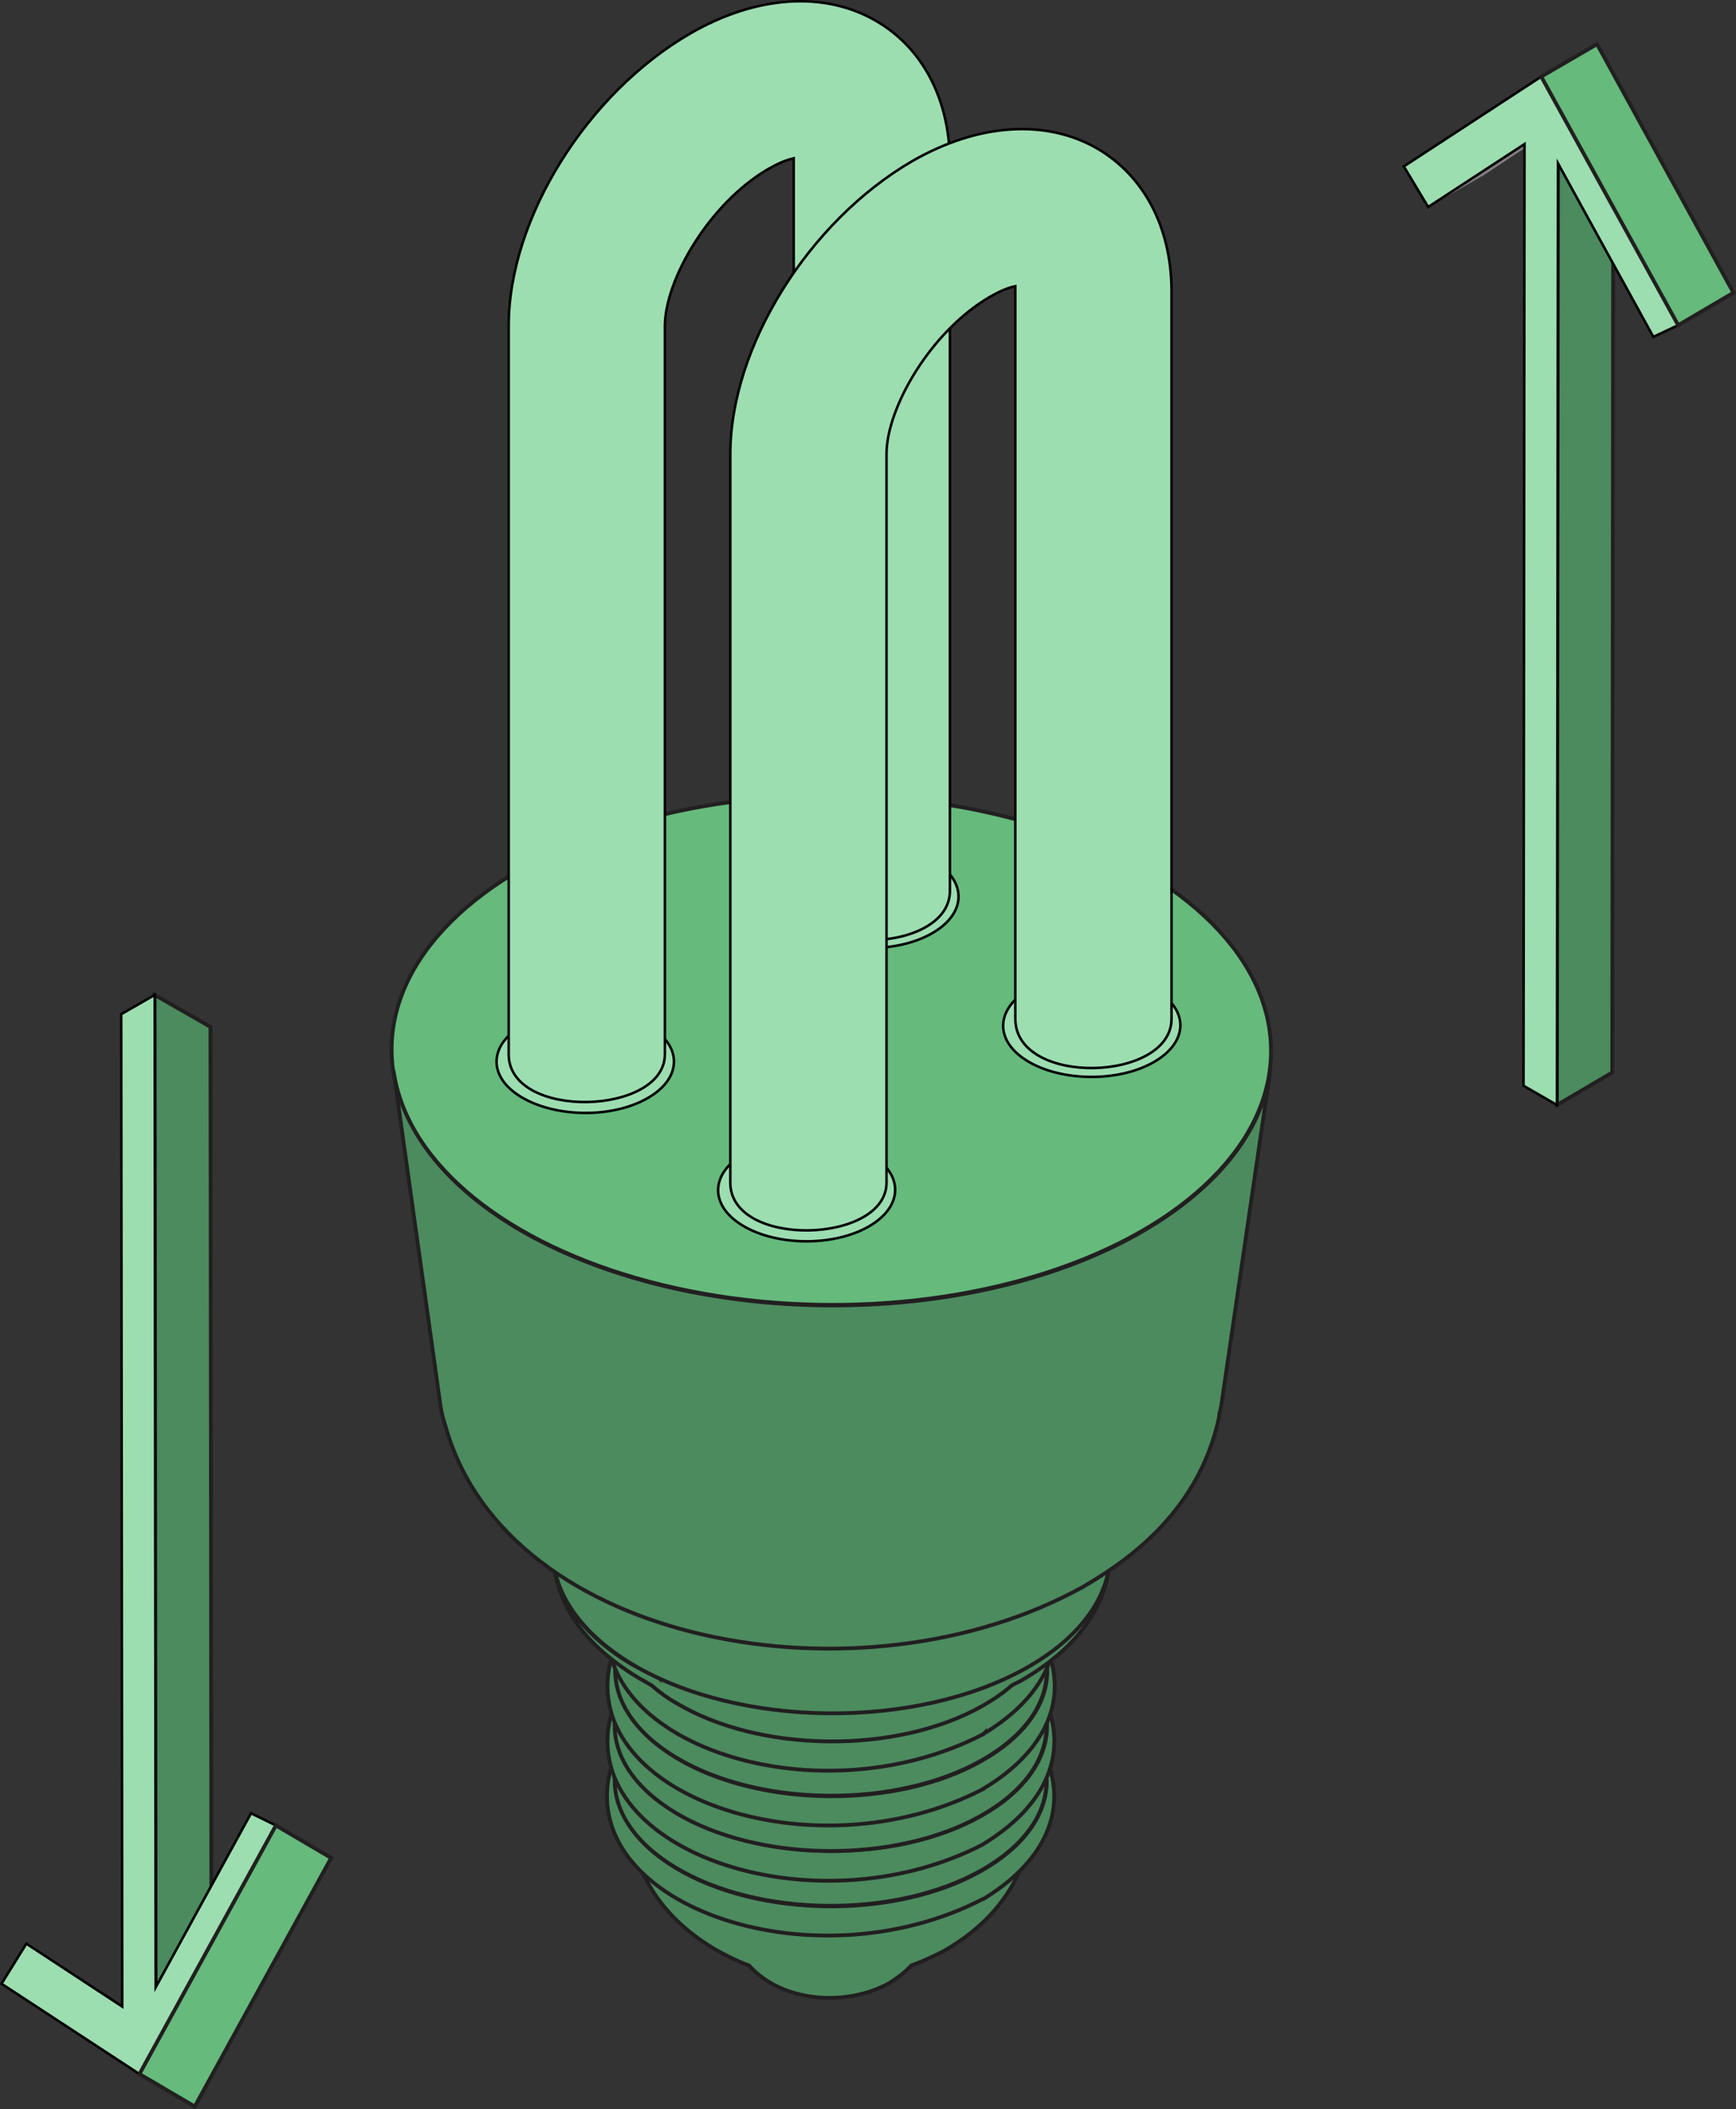 <?xml version="1.0" encoding="utf-8"?>
<!-- Generator: Adobe Illustrator 25.3.1, SVG Export Plug-In . SVG Version: 6.00 Build 0)  -->
<svg version="1.1" id="Layer_1" xmlns="http://www.w3.org/2000/svg" xmlns:xlink="http://www.w3.org/1999/xlink" x="0px" y="0px"
	 viewBox="0 0 342.3 415.7" style="enable-background:new 0 0 342.3 415.7;" xml:space="preserve">
<rect x="0" y="0" width="342.3" height="415.7" fill="#333333" stroke="none"/>
<style type="text/css">
	.st0{fill:#4B8B5E;stroke:#221F20;stroke-width:0.75;stroke-miterlimit:10;}
	.st1{fill:url(#SVGID_1_);}
	.st2{fill:#65BA7C;stroke:#221F20;stroke-width:0.75;stroke-miterlimit:10;}
	.st3{fill:#9DDEB1;stroke:#000000;stroke-width:0.5;stroke-miterlimit:10;}
	.st4{fill:#808080;}
	.st5{fill:#FCFCFC;}
</style>
<path class="st0" d="M191.6,373.2c-2.4,1.3-5,2.5-7.7,3.3c-0.4-2.6-2.3-5.1-5.6-7.1c-7.8-4.7-20.7-4.8-28.7-0.3
	c-3.6,2-5.6,4.6-6,7.2c-2.9-1-5.7-2.2-8.4-3.8c-7-4.2-10.8-9.6-11.2-15c0.3,5.3,1.8,17.5,16.6,26.5c2.3,1.3,4.6,2.5,7.1,3.4
	c6.6,7.4,19.3,8.1,27.6,3.5c1.6-1,3.1-2.1,4.4-3.5c2.2-0.8,4.4-1.8,6.5-2.9l0,0c15.3-8.8,17.1-21.3,17.4-26.8
	C203,363.5,199,369,191.6,373.2z"/>
<path class="st0" d="M124,357.6c0-0.4,0-0.8,0-1.2C123.9,356.9,123.9,357.3,124,357.6z"/>
<path class="st0" d="M203.6,358c0-0.4,0.1-0.9,0.1-1.3C203.6,357.1,203.6,357.5,203.6,358z"/>
<path class="st0" d="M194.7,333.9c-22.4-13.9-67.4-8.3-74.1,14.1c-8.1,27,39.2,43.9,73.2,26.3h0.1
	C214.4,361.8,210.3,343.6,194.7,333.9z M193.4,368.8c-16.9,9.5-43.8,9.2-60.1-0.6s-16-25.4,0.9-34.8s43.8-9.2,60.2,0.6
	S210.3,359.3,193.4,368.8z"/>
<path class="st0" d="M194.3,333.9c-16.4-9.8-43.3-10.1-60.2-0.6s-17.2,25-0.9,34.8s43.3,10.1,60.2,0.6S210.7,343.7,194.3,333.9z
	 M136,334.4c15.8-8.9,41-8.6,56.4,0.6c6.4,3.9,10.1,8.6,11,13.6c-1,5.1-5,10-11.8,13.8c-15.8,8.9-41,8.6-56.4-0.6
	c-6.4-3.8-10-8.6-11-13.5C125.2,343.2,129.1,338.3,136,334.4L136,334.4z"/>
<path class="st0" d="M194.8,323.1L194.8,323.1c-22.4-13.9-67.4-8.3-74.1,14.1c-8.1,27,39.2,43.9,73.2,26.3l0.1-0.1
	C214.4,350.9,210.3,332.7,194.8,323.1z M193.5,357.9c-16.8,9.5-43.8,9.2-60.1-0.6s-16-25.4,0.9-34.8s43.8-9.2,60.2,0.6
	S210.3,348.5,193.5,357.9z"/>
<path class="st0" d="M194.3,323.1c-16.3-9.8-43.3-10.1-60.2-0.6s-17.2,25-0.9,34.8s43.3,10.1,60.2,0.6S210.7,332.9,194.3,323.1z
	 M136,323.6c15.8-8.9,41.1-8.6,56.4,0.6c6.4,3.8,10.1,8.6,11,13.5c-1,5.1-5,10-11.8,13.9c-15.8,8.9-41.1,8.6-56.4-0.6
	c-6.4-3.8-10.1-8.6-11-13.5C125.2,332.3,129.2,327.4,136,323.6z"/>
<path class="st0" d="M194.8,312.2c-22.4-13.9-67.4-8.3-74.1,14.1c-8.1,27,39.2,43.9,73.2,26.3c0.1,0,0.2-0.1,0.1-0.1
	C214.5,340.1,210.4,321.9,194.8,312.2z M193.5,347.1c-16.8,9.5-43.8,9.2-60.1-0.6s-16-25.4,0.9-34.8s43.8-9.2,60.2,0.6
	S210.4,337.6,193.5,347.1L193.5,347.1z"/>
<path class="st0" d="M194.4,312.2c-16.4-9.8-43.3-10.1-60.2-0.6s-17.2,25-0.9,34.8s43.3,10.1,60.2,0.6S210.7,322,194.4,312.2z
	 M136,312.7c15.8-8.9,41.1-8.6,56.5,0.6c6.4,3.9,10.1,8.7,11.1,13.6c-1.1,5.1-5,10-11.8,13.8c-15.8,8.9-41.1,8.6-56.5-0.6
	c-6.4-3.8-10.1-8.6-11-13.5C125.2,321.5,129.1,316.6,136,312.7L136,312.7z"/>
<path class="st0" d="M194.8,301.4c-22.4-13.9-67.4-8.3-74.1,14.1c-8.1,27,39.2,43.9,73.2,26.3c0.1-0.1,0.2-0.2,0.3-0.3
	c0,0.1-0.1,0.2-0.2,0.2C214.5,329.3,210.4,311.1,194.8,301.4z M193.5,336.2c-16.8,9.5-43.8,9.2-60.2-0.6s-16-25.4,0.9-34.8
	s43.8-9.2,60.2,0.6S210.4,326.8,193.5,336.2L193.5,336.2z"/>
<path class="st0" d="M203,328.3c6.5-8.9,3.7-19.5-8.6-26.9c-16.4-9.8-43.3-10.1-60.2-0.6c-13,7.3-16.2,18.2-9.5,27.3l-0.2-0.1
	c-8.9-5.3-13.9-12-15.2-18.7c1,6.1,4.4,13.9,16.4,21.3c0.9,0.5,1.8,1,2.8,1.6c1.5,1.3,3.1,2.5,4.9,3.5c16.4,9.8,43.3,10.1,60.2,0.6
	c2.1-1.2,4.1-2.5,5.9-4.1c0.5-0.3,1-0.5,1.6-0.8c13.8-7.9,16.8-16.9,17.6-22.2C217.4,316.1,212.2,322.9,203,328.3z M136,301.9
	c15.8-8.9,41.1-8.6,56.5,0.6c13.2,7.9,14.8,19.8,4.9,28.7c-1.9,0.8-3.8,1.6-5.8,2.2v-5.8c-15.8,8.9-41.2,8.6-56.6-0.6
	c-5.9-3.5-9.5-7.9-10.8-12.4C125.8,309.9,129.7,305.4,136,301.9L136,301.9z M129.2,330c-0.1-0.1-0.3-0.3-0.4-0.5
	C128.9,329.7,129.1,329.8,129.2,330z M128.3,329l-0.4-0.5L128.3,329z M127.4,328l-0.3-0.5L127.4,328z M126.7,327
	c-0.1-0.2-0.2-0.3-0.3-0.5C126.5,326.6,126.6,326.8,126.7,327L126.7,327z M126,326c-0.1-0.2-0.2-0.3-0.3-0.5
	C125.8,325.5,125.9,325.7,126,326L126,326z M125.5,324.9c-0.1-0.2-0.2-0.3-0.2-0.5C125.3,324.5,125.4,324.7,125.5,324.9L125.5,324.9
	z M125,323.8c-0.1-0.2-0.1-0.3-0.2-0.5C124.8,323.4,124.9,323.6,125,323.8L125,323.8z M124.6,322.7c0-0.2-0.1-0.3-0.1-0.5
	C124.5,322.3,124.5,322.5,124.6,322.7L124.6,322.7z M124.3,321.6c0-0.2-0.1-0.3-0.1-0.5C124.2,321.2,124.2,321.4,124.3,321.6
	L124.3,321.6z M124.1,320.6L124,320L124.1,320.6z M124,319.5c0-0.2,0-0.3,0-0.5C123.9,319,123.9,319.2,124,319.5L124,319.5z
	 M129.8,330.6c0.1,0.1,0.3,0.3,0.4,0.4l0,0L129.8,330.6z"/>
<linearGradient id="SVGID_1_" gradientUnits="userSpaceOnUse" x1="144.481" y1="163.73" x2="183.456" y2="96.22" gradientTransform="matrix(1 0 0 -1 0 417.276)">
	<stop  offset="0" style="stop-color:#D4D4DA"/>
	<stop  offset="1" style="stop-color:#DDDDE2"/>
</linearGradient>
<path class="st1" d="M203.4,265.2c-21.1-12.6-55.9-13-77.7-0.8s-22.2,32.4-1.1,45s55.9,13,77.7,0.8S224.5,277.8,203.4,265.2z"/>
<path class="st0" d="M202.3,310.2c-21.8,12.2-56.6,11.9-77.7-0.8c-10.4-6.2-15.6-14.2-15.6-22.3v18.6c0,8,5.2,16,15.6,22.3
	c21.1,12.6,55.9,13,77.7,0.8c11.1-6.2,16.6-14.5,16.6-22.7v-18.5C218.9,295.7,213.3,304,202.3,310.2z"/>
<ellipse transform="matrix(2.792620e-03 -1 1 2.792620e-03 -43.539 370.417)" class="st2" cx="164" cy="207" rx="50.2" ry="86.7"/>
<path class="st0" d="M240.6,278c0.1-0.3,0.1-0.6,0.2-0.9l9.6-65.6c-1.7,11.6-10.4,22.9-26,31.7c-34.3,19.3-89.2,18.7-122.6-1.2
	c-14.5-8.7-22.6-19.7-24.2-30.9l9.2,65.6c0.2,1.6,0.6,3.1,1.1,4.6c12.2,43,81.9,55.7,125.6,31.5c6.9-4.1,22.7-13.6,26.9-33.6V279
	C240.4,278.6,240.5,278.3,240.6,278z"/>
<path class="st3" d="M227.8,195.1c-6.7-4-17.8-4.1-24.7-0.2s-7.1,10.3-0.4,14.3s17.8,4.1,24.7,0.2S234.6,199.1,227.8,195.1z"/>
<path class="st3" d="M171.6,227.5c-6.7-4-17.8-4.1-24.7-0.2s-7.1,10.3-0.4,14.3s17.8,4.1,24.7,0.2S178.3,231.5,171.6,227.5z"/>
<path class="st3" d="M127.9,202.2c-6.7-4-17.8-4.1-24.7-0.2s-7.1,10.3-0.3,14.3s17.8,4.1,24.7,0.2
	C134.5,212.6,134.7,206.2,127.9,202.2z"/>
<path class="st3" d="M184.1,169.7c-6.7-4-17.8-4.1-24.7-0.2s-7.1,10.3-0.4,14.3s17.8,4.1,24.7,0.2S190.8,173.7,184.1,169.7z"/>
<path class="st3" d="M172.7,4.1c-10.2-5.9-23.6-5-36.6,2.5c-20.4,11.8-35.8,36.5-35.8,57.6v143.6c0,13,30.8,12.1,30.8,0V64.3
	c0-9.1,8.7-24.2,20.4-31c1.6-0.9,3.2-1.7,5-2.1c0,0.2,0,0.4,0,0.7v143.7c0,13.4,30.8,12.5,30.8,0V31.8
	C187.2,19.5,181.9,9.4,172.7,4.1z"/>
<path class="st3" d="M216.4,29.3c-10.2-5.9-23.6-5-36.6,2.5C159.4,43.7,144,68.4,144,89.5v143.6c0,13,30.8,12.1,30.8,0V89.5
	c0-9.1,8.7-24.2,20.4-31c1.6-0.9,3.2-1.7,5-2.1c0,0.2,0,0.4,0,0.7v143.7c0,13.4,30.8,12.5,30.8,0V57.1
	C230.9,44.8,225.6,34.7,216.4,29.3z"/>
<polygon class="st0" points="30.7,391.7 41.7,398.1 41.5,202.4 30.5,196.1 "/>
<polygon class="st3" points="49.5,357.4 30.7,391.7 30.5,196.1 23.9,199.9 24.1,395.5 5.2,383.1 0.3,391 27.5,408.8 54.4,359.8 "/>
<polygon class="st4" points="300.6,28.4 311.5,22 292.6,34.5 281.6,40.8 "/>
<polygon class="st4" points="303.9,26.2 314.8,19.8 311.5,22 300.6,28.4 "/>
<polygon class="st5" points="303.9,26.2 314.8,19.8 318.1,25.8 307.2,32.2 "/>
<polygon class="st0" points="307.2,32.2 318.1,25.8 317.9,211.4 307,217.8 "/>
<polygon class="st3" points="303.9,15.1 276.8,32.8 281.6,40.8 300.6,28.4 300.4,214 307,217.8 307.2,32.2 326,66.4 330.9,64.1 "/>
<polygon class="st2" points="303.9,15.1 314.9,8.7 341.8,57.7 330.9,64.1 "/>
<polygon class="st2" points="27.5,408.8 38.4,415.2 65.3,366.2 54.4,359.8 "/>
</svg>
